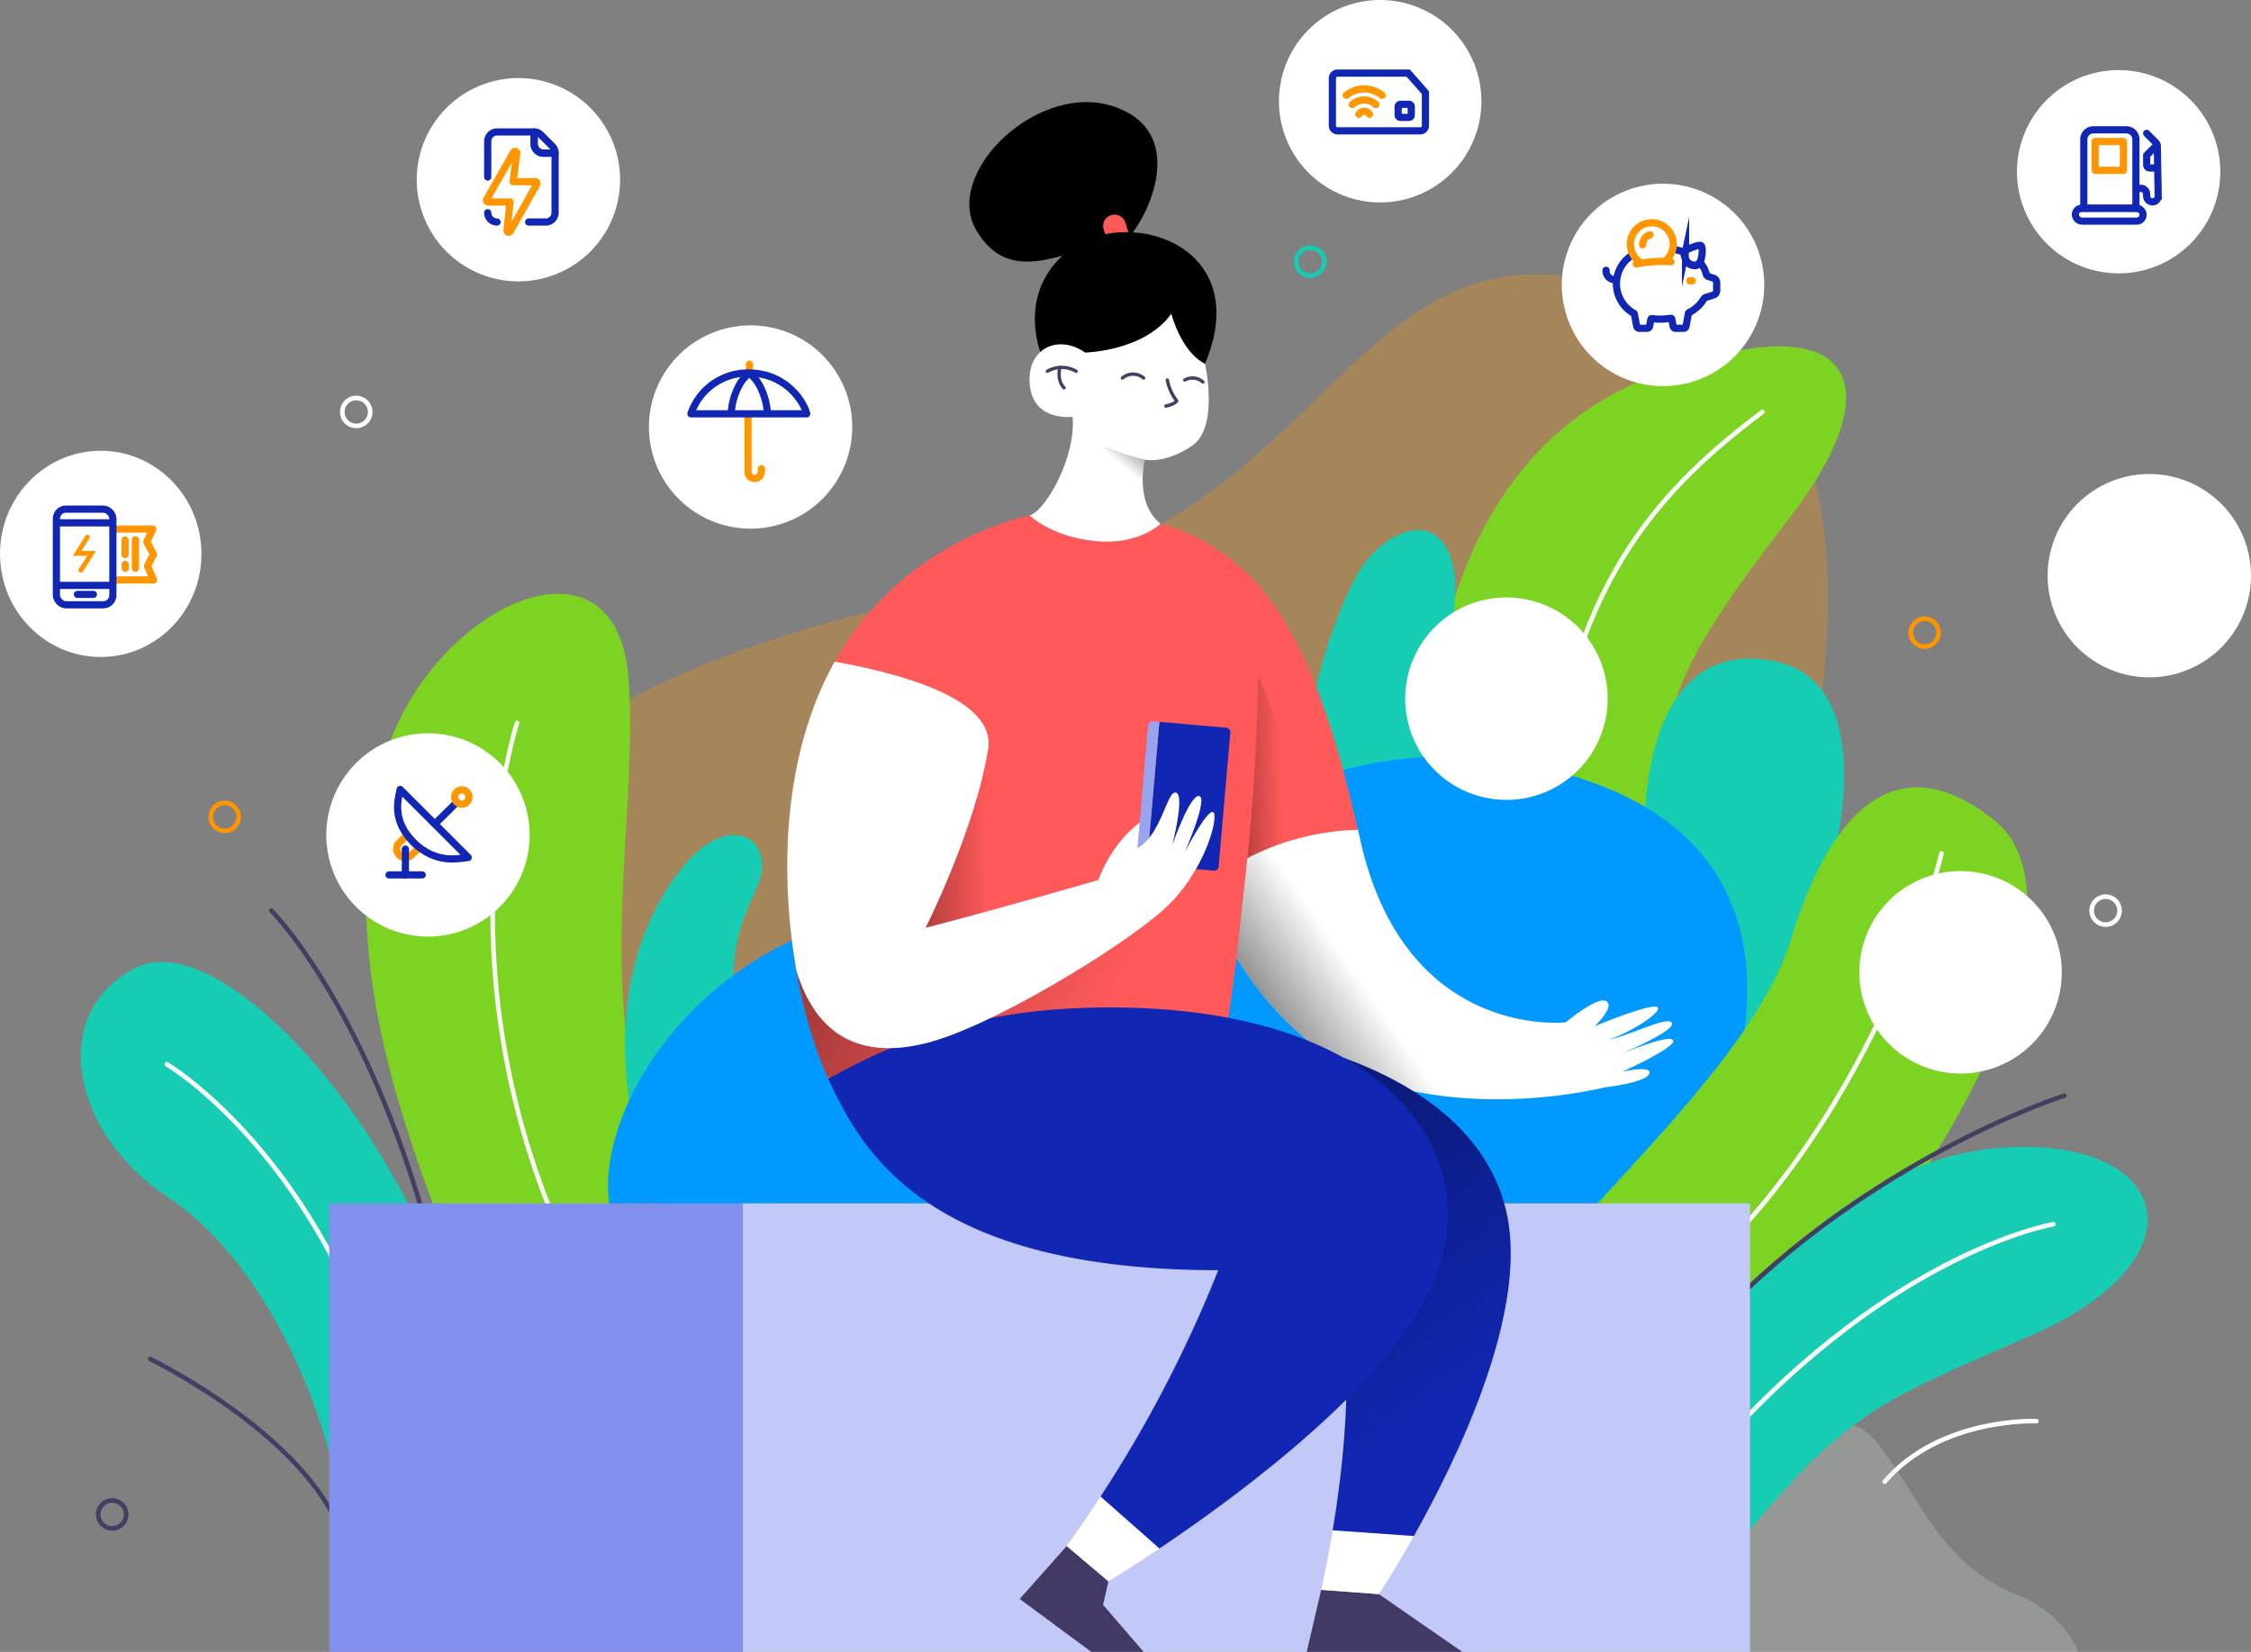 <svg xmlns="http://www.w3.org/2000/svg" xmlns:xlink="http://www.w3.org/1999/xlink" width="469.328" height="344.459" viewBox="0 0 469.328 344.459">
  <rect x="0" y="0" width="469.328" height="344.459" fill="#808080" stroke="none"/>
  <defs>
    <linearGradient id="linear-gradient" x1="-0.46" y1="0.56" x2="0.833" y2="0.431" gradientUnits="objectBoundingBox">
      <stop offset="0"/>
      <stop offset="0.767" stop-opacity="0"/>
    </linearGradient>
    <linearGradient id="linear-gradient-2" x1="-0.064" y1="0.401" x2="1.151" y2="0.861" gradientUnits="objectBoundingBox">
      <stop offset="0"/>
      <stop offset="0.746" stop-opacity="0"/>
    </linearGradient>
    <linearGradient id="linear-gradient-3" x1="0.15" y1="0.757" x2="0.524" y2="0.531" xlink:href="#linear-gradient"/>
    <linearGradient id="linear-gradient-4" x1="0.41" y1="0.18" x2="0.801" y2="1.159" xlink:href="#linear-gradient"/>
    <linearGradient id="linear-gradient-5" x1="0.933" y1="-0.016" x2="0.155" y2="0.86" gradientUnits="objectBoundingBox">
      <stop offset="0"/>
      <stop offset="0.628" stop-opacity="0"/>
    </linearGradient>
    <linearGradient id="linear-gradient-6" x1="0.098" y1="0.54" x2="1.203" y2="0.476" xlink:href="#linear-gradient-2"/>
  </defs>
  <g id="feature-detail1" transform="translate(-108.799 -48.187)">
    <g id="Group_28265" data-name="Group 28265" transform="translate(198.033 105.364)">
      <path id="Path_27918" data-name="Path 27918" d="M219.769,310.78h247S540.78,153.061,472.119,120.9s-68.794,39.179-137.268,54.338C272.883,188.961,177.859,207.789,219.769,310.78Z" transform="translate(-209.431 -112.668)" fill="rgba(255,150,0,0.29)"/>
      <path id="Path_27919" data-name="Path 27919" d="M583.585,382.387s-20.016-.894-31.647,12.636" transform="translate(-248.226 -143.217)" fill="none" stroke="#fff" stroke-linecap="round" stroke-linejoin="round" stroke-width="0.956"/>
      <path id="Path_27920" data-name="Path 27920" d="M569.574,418.275c-15.935-6.42-19.96-20.585-29.076-31.824s-42.96-4.545-55.629,8.387c-17.268,17.627-18.115,35.475-18.115,35.475H582.669C580.867,426.127,577.163,421.333,569.574,418.275Z" transform="translate(-238.578 -143.032)" fill="rgba(209,231,217,0.25)"/>
    </g>
    <path id="Path_27921" data-name="Path 27921" d="M216.488,334.323c-18.319-43.973-26.357-74.492-18.76-108.547s49.418-54.722,51.879-20.123-11.406,78.881,15.207,120.7Z" transform="translate(-9.75 -15.816)" fill="#7dd321"/>
    <g id="Group_28269" data-name="Group 28269" transform="translate(125.644 120.419)">
      <g id="Group_28266" data-name="Group 28266" transform="translate(0 128.371)">
        <path id="Path_27922" data-name="Path 27922" d="M182.631,392.02c-3.035-25.16-17.109-55.688-36.734-68.6s-25.328-38-6.877-47.684,57.823,35.775,66.651,75.36,6.86,41.934,6.86,41.934Z" transform="translate(-127.796 -274.414)" fill="#16ccb3"/>
        <path id="Path_27923" data-name="Path 27923" d="M148.02,298.466s42.508,24.987,51.782,96.78" transform="translate(-130.087 -277.138)" fill="none" stroke="#f9f9f9" stroke-linecap="round" stroke-miterlimit="10" stroke-width="0.956"/>
      </g>
      <g id="Group_28267" data-name="Group 28267" transform="translate(85.864 78.523)">
        <path id="Path_27924" data-name="Path 27924" d="M229.717,218.2s-17.854,54.359,13.326,115.743" transform="translate(-224.629 -218.199)" fill="none" stroke="#f9f9f9" stroke-linecap="round" stroke-miterlimit="10" stroke-width="0.956"/>
      </g>
      <path id="Path_27925" data-name="Path 27925" d="M257.536,305.167c-4.165-20.66-.865-39.029,9.12-52.5,10.432-14.074,20.164-7.377,17.133,1.392-2.507,7.25-7.716,11.406-4.474,37.013s14.09,37.349,14.09,37.349l-21.694,4.361S261.2,323.355,257.536,305.167Z" transform="translate(-142.292 -142.659)" fill="#16ccb3"/>
      <g id="Group_28268" data-name="Group 28268" transform="translate(280.8)">
        <path id="Path_27926" data-name="Path 27926" d="M444.781,230.46C442.7,199,450.074,151.6,491.341,135.826s50.884.349,28.967,29.078-33.547,44.831-23.036,76.364Z" transform="translate(-444.465 -129.646)" fill="#7dd321"/>
        <path id="Path_27927" data-name="Path 27927" d="M517.355,145.063c-23.93,17.976-42.549,39.41-45.652,92.052" transform="translate(-447.55 -131.392)" fill="none" stroke="#f9f9f9" stroke-linecap="round" stroke-miterlimit="10" stroke-width="0.956"/>
      </g>
      <path id="Path_27928" data-name="Path 27928" d="M416.762,237.9c-3.465-23.938,3.8-43.843,8.947-54.242s17.221-15.879,20.576-4.361-6.077,30.158-4.744,56.062Z" transform="translate(-160.424 -134.54)" fill="#16ccb3"/>
      <path id="Path_27929" data-name="Path 27929" d="M495.849,248.1c-1.861-18.534,1.718-49.912,27.213-44.4s12.71,58.985-10.1,83.308Z" transform="translate(-169.438 -137.961)" fill="#16ccb3"/>
      <path id="Path_27930" data-name="Path 27930" d="M252.026,319.278c-3.131-21.917,23-60.845,67.972-61.733s79.049-47.224,137.333-25.936,19.01,87.669,19.01,87.669Z" transform="translate(-141.839 -140.562)" fill="#09f"/>
    </g>
    <g id="Group_28272" data-name="Group 28272" transform="translate(439.292 212.363)">
      <g id="Group_28270" data-name="Group 28270" transform="translate(0 0)">
        <path id="Path_27931" data-name="Path 27931" d="M481.508,322.958c15.264-16.941,37.154-38.79,42.983-58.058s18.576-43.757,42.394-24.635S547.6,335.873,509.016,356.672Z" transform="translate(-481.508 -233.334)" fill="#7dd321"/>
        <path id="Path_27932" data-name="Path 27932" d="M557.934,248.873s-13.78,58.082-57.713,93.465" transform="translate(-483.628 -235.094)" fill="none" stroke="#f9f9f9" stroke-linecap="round" stroke-miterlimit="10" stroke-width="0.956"/>
      </g>
      <g id="Group_28271" data-name="Group 28271" transform="translate(20.552 74.981)">
        <path id="Path_27933" data-name="Path 27933" d="M504.685,363.185c22.141-26.669,43.858-46.416,73.211-45.242s33.212,24.154,0,38.914-39.753,15.19-67.932,51.625Z" transform="translate(-504.685 -317.893)" fill="#16ccb3"/>
        <path id="Path_27934" data-name="Path 27934" d="M582.157,336.086s-35.96,5.987-73.919,51.311" transform="translate(-505.087 -319.954)" fill="none" stroke="#f9f9f9" stroke-linecap="round" stroke-miterlimit="10" stroke-width="0.956"/>
      </g>
    </g>
    <g id="Group_28273" data-name="Group 28273" transform="translate(129.286 99.836)">
      <path id="Path_27935" data-name="Path 27935" d="M585.385,305.843s-37.348,11.87-68.882,42.948" transform="translate(-175.466 -129.02)" fill="none" stroke="#423f63" stroke-linecap="round" stroke-linejoin="round" stroke-width="0.956"/>
      <path id="Path_27936" data-name="Path 27936" d="M172.611,262.336s22.468,22.357,35.388,77.6" transform="translate(-136.514 -124.092)" fill="none" stroke="#423f63" stroke-linecap="round" stroke-linejoin="round" stroke-width="0.956"/>
      <path id="Path_27937" data-name="Path 27937" d="M144.111,367.761S179,384.7,184.814,406.774" transform="translate(-133.286 -136.033)" fill="none" stroke="#423f63" stroke-linecap="round" stroke-linejoin="round" stroke-width="0.956"/>
      <path id="Path_27938" data-name="Path 27938" d="M195.1,144.692a2.908,2.908,0,1,0-2.908,2.908A2.908,2.908,0,0,0,195.1,144.692Z" transform="translate(-138.403 -110.437)" fill="none" stroke="#fff" stroke-linecap="round" stroke-linejoin="round" stroke-width="0.956"/>
      <path id="Path_27939" data-name="Path 27939" d="M137.717,403.958a2.907,2.907,0,1,0-2.908,2.908A2.908,2.908,0,0,0,137.717,403.958Z" transform="translate(-131.903 -139.804)" fill="none" stroke="#423f63" stroke-linecap="round" stroke-linejoin="round" stroke-width="0.956"/>
      <path id="Path_27940" data-name="Path 27940" d="M164.175,239.914a2.907,2.907,0,1,0-2.907,2.908A2.907,2.907,0,0,0,164.175,239.914Z" transform="translate(-134.9 -121.223)" fill="none" stroke="#ff9600" stroke-linecap="round" stroke-linejoin="round" stroke-width="0.956"/>
      <circle id="Ellipse_13333" data-name="Ellipse 13333" cx="2.907" cy="2.907" r="2.907" transform="translate(377.891 77.373)" stroke-width="0.956" stroke="#ff9600" stroke-linecap="round" stroke-linejoin="round" fill="none"/>
      <path id="Path_27941" data-name="Path 27941" d="M419.412,109.34a2.907,2.907,0,1,0-2.907,2.908A2.907,2.907,0,0,0,419.412,109.34Z" transform="translate(-163.81 -106.433)" fill="none" stroke="#16ccb3" stroke-linecap="round" stroke-linejoin="round" stroke-width="0.956"/>
      <path id="Path_27942" data-name="Path 27942" d="M606.43,261.965a2.908,2.908,0,1,0-2.908,2.908A2.907,2.907,0,0,0,606.43,261.965Z" transform="translate(-184.993 -123.721)" fill="none" stroke="#fff" stroke-linecap="round" stroke-linejoin="round" stroke-width="0.956"/>
    </g>
    <g id="Group_28274" data-name="Group 28274" transform="translate(177.444 299.135)">
      <rect id="Rectangle_3448" data-name="Rectangle 3448" width="86.231" height="93.511" transform="translate(0)" fill="#8190ed"/>
      <rect id="Rectangle_3449" data-name="Rectangle 3449" width="210.003" height="93.511" transform="translate(86.231)" fill="#c2c9f8"/>
    </g>
    <g id="Group_28284" data-name="Group 28284" transform="translate(272.92 69.477)">
      <g id="Group_28275" data-name="Group 28275" transform="translate(0 86.2)">
        <path id="Path_27943" data-name="Path 27943" d="M412.892,234.964h0c-9.254-40.48-19.953-57.58-41.164-63.829l-27.253-1.727S316.5,174.535,302.453,202.4s-8.471,65.985,0,84.488l82.705-7.356,2.452-17.834,2.229-20.844Z" transform="translate(-293.885 -169.408)" fill="#ff5959"/>
        <path id="Path_27944" data-name="Path 27944" d="M404.326,206.992s-.112,18.168-2.229,38.12l13.106-3.349A173.421,173.421,0,0,0,404.326,206.992Z" transform="translate(-306.142 -173.665)" opacity="0.45" fill="url(#linear-gradient)" style="mix-blend-mode: overlay;isolation: isolate"/>
        <path id="Path_27945" data-name="Path 27945" d="M433.022,297.046c21.624,5.573,43.219,0,43.219,0s8.653-.962,9.363-2.843-5.643-.418-5.643-.418,11.328-5.1,10.617-6.563c-.667-1.373-10.133,2.544-11.293,3.03,1.207-.51,11.634-4.97,11.042-6.625-.627-1.755-10.2,3.26-13.208,3.345,3.051-.544,11.2-5.434,10.241-6.6s-13.167,3.929-13.167,3.929,4.305-4.055,2.466-5.225-8.443,4.388-8.443,4.388-33.522,3.887-42.885-38.078c-.155-.694-.311-1.365-.467-2.046a53.051,53.051,0,0,0-23.051,5.891l-2.229,20.844S411.4,291.473,433.022,297.046Z" transform="translate(-305.857 -177.782)" fill="#fff"/>
        <path id="Path_27946" data-name="Path 27946" d="M370.67,258.452l-4.682-1.672-50.6,19.607s-14.714-32.313-15.048-32.313c-.122,0-2.849,1.264-6.37,2.928-.669,18.882,3.378,37.182,8.488,48.344l50.753-4.514C367.393,278.258,370.67,258.452,370.67,258.452Z" transform="translate(-293.886 -177.865)" opacity="0.45" fill="url(#linear-gradient-2)" style="mix-blend-mode: overlay;isolation: isolate"/>
        <path id="Path_27947" data-name="Path 27947" d="M462.4,299.376c-31.366-8.789-44.178-33.538-49.412-54.157h0a47.868,47.868,0,0,0-11.175,4.223l-2.229,20.844s11.815,21.4,33.439,26.974A89.945,89.945,0,0,0,462.4,299.376Z" transform="translate(-305.857 -177.995)" opacity="0.45" fill="url(#linear-gradient-3)" style="mix-blend-mode: overlay;isolation: isolate"/>
      </g>
      <g id="Group_28276" data-name="Group 28276" transform="translate(8.569 188.794)">
        <path id="Path_27948" data-name="Path 27948" d="M416.05,434.994l3.009-12.929,12.038.892,17.388,12.038Z" transform="translate(-316.291 -300.62)" fill="#423a64"/>
        <path id="Path_27949" data-name="Path 27949" d="M438.78,409.248l-16.93-1.2c-1.238,7.45-2.406,12.425-2.406,12.425l12.037.891s3.141-4.724,7.3-12.121Z" transform="translate(-316.675 -299.033)" fill="#fff"/>
        <path id="Path_27950" data-name="Path 27950" d="M437.783,396.227c9.273-16.5,23.608-46.323,19.452-66.794-6.019-29.65-46.591-36.337-46.591-36.337s6.688,30.541,11.591,53.948c3.107,14.828.757,35.11-1.383,47.988Z" transform="translate(-315.679 -286.012)" fill="#1127b4"/>
        <path id="Path_27951" data-name="Path 27951" d="M410.645,293.1s6.688,30.541,11.591,53.948c1.984,9.465,1.742,21.154.753,31.72a60.015,60.015,0,0,0,27.82-9.743c5.215-13.453,8.776-28.015,6.426-39.588C451.217,299.785,410.645,293.1,410.645,293.1Z" transform="translate(-315.679 -286.012)" opacity="0.3" fill="url(#linear-gradient-4)" style="mix-blend-mode: overlay;isolation: isolate"/>
        <path id="Path_27952" data-name="Path 27952" d="M358.359,411.757l-9.794,11.035,14.922,11.035H374.4l-8.457-9.809,1.115-4.9Z" transform="translate(-308.647 -299.452)" fill="#423a64"/>
        <path id="Path_27953" data-name="Path 27953" d="M378.959,410.948l-12.284-10.835h0c-2.205,3.394-4.557,6.849-7.065,10.325l8.694,7.356s4.25-2.548,10.655-6.846Z" transform="translate(-309.898 -298.134)" fill="#fff"/>
        <path id="Path_27954" data-name="Path 27954" d="M356.1,285.225c-27.221,1.006-43.944,10.042-52.555,14.769,6.577,13.988,19.283,39.9,81.312,39.9a265.56,265.56,0,0,1-24.534,47.189l12.284,10.835c16.22-10.886,46.274-33.014,56.222-53.51C442.709,315.822,419.469,282.885,356.1,285.225Z" transform="translate(-303.548 -285.107)" fill="#1127b4"/>
      </g>
      <g id="Group_28281" data-name="Group 28281" transform="translate(37.986)">
        <path id="Path_27955" data-name="Path 27955" d="M363.873,102.778c-6.939-.335-18.475,8.316-25.664-3.784S351.416,67.416,367.3,73.268s5.675,24.828,2.016,27.67S363.873,102.778,363.873,102.778Z" transform="translate(-336.723 -72.197)"/>
        <path id="Path_27956" data-name="Path 27956" d="M374.155,104.472l-4.507,1.458-1.346-4.163a2.368,2.368,0,0,1,1.525-2.982h0a2.369,2.369,0,0,1,2.983,1.525Z" transform="translate(-340.287 -75.195)" fill="#ff5959"/>
        <path id="Path_27957" data-name="Path 27957" d="M354.584,131.152s-7.692-14.3,4.179-24.243,39.458-1.922,28.841,23.323Z" transform="translate(-338.469 -75.659)"/>
        <path id="Path_27958" data-name="Path 27958" d="M350.93,164.033c3.567-1.282,9.69-12.484,8.913-20.565,0,0-8.161,1.059-8.913-6.632s5.936-10.7,11.536-6.771c0,0,12.373-.251,17.973-8.109,0,0,2.007,7.942,7.022,10.449,0,0,3.01,13.292-2.759,17.138s-9.781,2.842-9.781,2.842-2.257,8.945,3.26,13.375c0,0-4.6,4.6-13.794,3.595S350.93,164.033,350.93,164.033Z" transform="translate(-338.326 -77.833)" fill="#fff"/>
        <g id="Group_28277" data-name="Group 28277" transform="translate(31.915 56.704)">
          <path id="Path_27959" data-name="Path 27959" d="M372.715,136.98a3.429,3.429,0,0,1,4.43,0" transform="translate(-372.715 -136.144)" fill="none" stroke="#423f63" stroke-linecap="round" stroke-linejoin="round" stroke-width="0.695"/>
          <path id="Path_27960" data-name="Path 27960" d="M387.376,137.5a3.269,3.269,0,0,1,3.78.419" transform="translate(-374.376 -136.251)" fill="none" stroke="#423f63" stroke-linecap="round" stroke-linejoin="round" stroke-width="0.695"/>
          <path id="Path_27961" data-name="Path 27961" d="M383.236,137.559a10.167,10.167,0,0,0,1.965,4.347s-.293.627-2.258,1.086" transform="translate(-373.874 -136.305)" fill="none" stroke="#423f63" stroke-linecap="round" stroke-linejoin="round" stroke-width="0.695"/>
        </g>
        <g id="Group_28279" data-name="Group 28279" transform="translate(16.282 55.302)">
          <g id="Group_28278" data-name="Group 28278">
            <path id="Path_27962" data-name="Path 27962" d="M355.085,135.381a6.013,6.013,0,0,1,5.977,0" transform="translate(-355.085 -134.563)" fill="none" stroke="#423f63" stroke-linecap="round" stroke-linejoin="round" stroke-width="0.695"/>
            <path id="Path_27963" data-name="Path 27963" d="M357.984,134.591s-.708,2.632.881,4.262" transform="translate(-355.396 -134.566)" fill="none" stroke="#423f63" stroke-linecap="round" stroke-linejoin="round" stroke-width="0.695"/>
          </g>
        </g>
        <path id="Path_27966" data-name="Path 27966" d="M376.452,160.862a19.292,19.292,0,0,1,.441-4.96,50.125,50.125,0,0,1-8.622-2.892S371.452,159.229,376.452,160.862Z" transform="translate(-340.297 -81.351)" opacity="0.45" fill="url(#linear-gradient-5)" style="mix-blend-mode: overlay;isolation: isolate"/>
      </g>
      <g id="Group_28283" data-name="Group 28283" transform="translate(0.002 116.683)">
        <path id="Path_27967" data-name="Path 27967" d="M338.106,221.675s2.031,31.453-3.684,46.167-20.063-3.909-20.063-3.909Z" transform="translate(-296.206 -205.811)" opacity="0.45" fill="url(#linear-gradient-6)" style="mix-blend-mode: overlay;isolation: isolate"/>
        <g id="Group_28282" data-name="Group 28282" transform="translate(72.747 12.36)">
          <path id="Path_28000" data-name="Path 28000" d="M0,0H13.982a.953.953,0,0,1,.953.953V28.974a.953.953,0,0,1-.953.953H0Z" transform="matrix(0.996, 0.087, -0.087, 0.996, 4.858, 0.197)" fill="#1127b4"/>
          <path id="Rectangle_3451" data-name="Rectangle 3451" d="M.953,0H2.269a0,0,0,0,1,0,0V29.928a0,0,0,0,1,0,0H.953A.953.953,0,0,1,0,28.974V.953A.953.953,0,0,1,.953,0Z" transform="translate(2.597 0) rotate(4.979)" fill="#99a4ef"/>
        </g>
        <path id="Path_27968" data-name="Path 27968" d="M382.707,235.163c-1.281-.613-5.907,8.3-5.907,8.3s4.9-11.146,3.01-11.648-5.629,10.2-5.629,10.2,2.675-10.422.78-10.924-3.079,8.952-8.039,11.572l.463-5.312s-5.465,3.66-8.641,11.965c0,0-20.453,5.963-36,9.976,0,0,10.366-20.546,13.041-37.275,1.622-10.144-17.045-15.551-31.991-18.235q-.686,1.222-1.337,2.509c-9.6,19.052-10.031,42.895-6.636,61.987,4.192,13.587,13.385,18.432,26.923,15.089s40.368-19.665,49.488-27.754C381.091,247.758,383.989,235.777,382.707,235.163Z" transform="translate(-293.887 -203.785)" fill="#fff"/>
      </g>
    </g>
    <g id="Group_28305" data-name="Group 28305" transform="translate(108.799 48.187)">
      <g id="Group_28288" data-name="Group 28288" transform="translate(68.034 152.912)">
        <path id="Path_27974" data-name="Path 27974" d="M210.4,262.7h0a21.2,21.2,0,0,1-24.554-17.194h0a21.2,21.2,0,0,1,17.193-24.555h0A21.2,21.2,0,0,1,227.6,238.15h0A21.2,21.2,0,0,1,210.4,262.7Z" transform="translate(-185.524 -220.631)" fill="#fff"/>
        <g id="Group_28329" data-name="Group 28329" transform="translate(-4903.113 -4957.696)">
          <g id="Group_3626" data-name="Group 3626" transform="translate(4916.193 4969.396)">
            <line id="Line_5" data-name="Line 5" y1="4.464" x2="4.509" transform="translate(9.58 2.726)" fill="none" stroke="#1127b4" stroke-linecap="round" stroke-miterlimit="10" stroke-width="1.5"/>
            <path id="Path_3545" data-name="Path 3545" d="M0,0,1.813.091,3.707.056,3.621,2.339a1.761,1.761,0,0,1-1.8,1.724A1.761,1.761,0,0,1,.03,2.339Z" transform="translate(3.725 9.521) rotate(45)" fill="none" stroke="#ff9600" stroke-linecap="round" stroke-linejoin="round" stroke-width="1.5"/>
            <circle id="Ellipse_31" data-name="Ellipse 31" cx="1.498" cy="1.498" r="1.498" transform="translate(13.675 0.095)" stroke-width="1.5" stroke="#ff9600" stroke-linecap="round" stroke-linejoin="round" stroke-miterlimit="10" fill="none"/>
            <path id="Path_3544" data-name="Path 3544" d="M-1090.228,288.591c-.366,1.949-1.911,6.32,2.822,11.087,4.782,4.6,9.424,3.282,11.376,3.111Z" transform="translate(1092.544 -288.591)" fill="none" stroke="#1127b4" stroke-linecap="round" stroke-linejoin="round" stroke-miterlimit="10" stroke-width="1.5"/>
            <path id="Path_18288" data-name="Path 18288" d="M-7041.76-1882.809h0" transform="translate(7045.17 1895.253)" fill="none" stroke="#1127b4" stroke-linecap="round" stroke-width="1.5"/>
            <path id="Path_18290" data-name="Path 18290" d="M-7041.76-1882.809v5.113" transform="translate(7045.17 1895.531)" fill="none" stroke="#1127b4" stroke-linecap="round" stroke-width="1.5"/>
            <path id="Path_18289" data-name="Path 18289" d="M-7047.223-1869.965h6.913" transform="translate(7047.223 1887.788)" fill="none" stroke="#1127b4" stroke-linecap="round" stroke-width="1.5"/>
          </g>
        </g>
      </g>
      <g id="Group_28290" data-name="Group 28290" transform="translate(135.295 67.845)">
        <path id="Path_27977" data-name="Path 27977" d="M291.533,165.106h0a21.2,21.2,0,0,1-28.166-10.252h0a21.194,21.194,0,0,1,10.252-28.166h0a21.194,21.194,0,0,1,28.166,10.252h0A21.194,21.194,0,0,1,291.533,165.106Z" transform="translate(-261.376 -124.698)" fill="#fff"/>
      </g>
      <g id="Group_28292" data-name="Group 28292" transform="translate(420.531 14.611)">
        <path id="Path_27982" data-name="Path 27982" d="M613.2,105.072h0A21.2,21.2,0,0,1,585.038,94.82h0a21.194,21.194,0,0,1,10.252-28.166h0a21.2,21.2,0,0,1,28.166,10.252h0A21.194,21.194,0,0,1,613.2,105.072Z" transform="translate(-583.047 -64.663)" fill="#fff"/>
      </g>
      <g id="Group_28294" data-name="Group 28294" transform="translate(86.889 16.279)">
        <path id="Path_27987" data-name="Path 27987" d="M236.944,106.953h0A21.194,21.194,0,0,1,208.778,96.7h0a21.194,21.194,0,0,1,10.252-28.166h0A21.194,21.194,0,0,1,247.2,78.787h0A21.194,21.194,0,0,1,236.944,106.953Z" transform="translate(-206.787 -66.545)" fill="#fff"/>
      </g>
      <g id="Group_28296" data-name="Group 28296" transform="translate(266.656)">
        <path id="Path_27990" data-name="Path 27990" d="M420.073,87.572h0a21.1,21.1,0,0,1-7.725-28.829h0a21.1,21.1,0,0,1,28.829-7.725h0A21.1,21.1,0,0,1,448.9,79.847h0A21.1,21.1,0,0,1,420.073,87.572Z" transform="translate(-409.517 -48.187)" fill="#fff"/>
      </g>
      <g id="Group_28298" data-name="Group 28298" transform="translate(325.63 38.306)">
        <path id="Path_27992" data-name="Path 27992" d="M491.67,132.877h0a21.1,21.1,0,0,1-14.922-25.845h0A21.1,21.1,0,0,1,502.594,92.11h0a21.1,21.1,0,0,1,14.922,25.845h0A21.1,21.1,0,0,1,491.67,132.877Z" transform="translate(-476.024 -91.386)" fill="#fff"/>
      </g>
      <g id="Group_28300" data-name="Group 28300" transform="translate(292.979 124.583)">
        <path id="Path_27994" data-name="Path 27994" d="M446.743,225.96h0a21.106,21.106,0,0,1-2.6-29.737h0a21.107,21.107,0,0,1,29.737-2.6h0a21.107,21.107,0,0,1,2.6,29.737h0A21.106,21.106,0,0,1,446.743,225.96Z" transform="translate(-439.202 -188.684)" fill="#fff"/>
      </g>
      <g id="Group_28302" data-name="Group 28302" transform="translate(426.929 98.843)">
        <path id="Path_27996" data-name="Path 27996" d="M597.835,197.095h0a21.2,21.2,0,0,1-2.612-29.866h0a21.2,21.2,0,0,1,29.866-2.613h0a21.2,21.2,0,0,1,2.612,29.866h0A21.2,21.2,0,0,1,597.835,197.095Z" transform="translate(-590.262 -159.655)" fill="#fff"/>
      </g>
      <g id="Group_28304" data-name="Group 28304" transform="translate(387.661 181.649)">
        <path id="Path_27999" data-name="Path 27999" d="M576.754,292.906h0a21.1,21.1,0,0,1-28.426-9.093h0a21.1,21.1,0,0,1,9.092-28.426h0a21.1,21.1,0,0,1,28.426,9.092h0A21.1,21.1,0,0,1,576.754,292.906Z" transform="translate(-545.978 -253.039)" fill="#fff"/>
      </g>
      <g id="Group_28318" data-name="Group 28318" transform="translate(0.436 94.278)">
        <ellipse id="Ellipse_854" data-name="Ellipse 854" cx="21" cy="21.5" rx="21" ry="21.5" transform="translate(-0.436 -0.278)" fill="#fff"/>
        <g id="Group_25477" data-name="Group 25477" transform="translate(11.228 11.885)">
          <g id="Group_25475" data-name="Group 25475" transform="translate(12.242 4.166)">
            <g id="Group_3637" data-name="Group 3637" transform="translate(0 0)">
              <path id="Path_3681" data-name="Path 3681" d="M-1643.214,798.83h7.97l-1.269,2.657,1.4,2.6-1.256,2.455,1.256,2.9h-8.048" transform="translate(1643.214 -798.83)" fill="none" stroke="#ff9600" stroke-linecap="round" stroke-linejoin="round" stroke-miterlimit="10" stroke-width="1.5"/>
              <path id="Path_24151" data-name="Path 24151" d="M0,13.508" transform="translate(2.175 -4.41)" fill="none" stroke="#ff9600" stroke-linecap="round" stroke-width="1.5"/>
              <line id="Line_37" data-name="Line 37" y2="3.017" transform="translate(2.175 2.292)" fill="none" stroke="#ff9600" stroke-linecap="round" stroke-miterlimit="10" stroke-width="1.5"/>
              <line id="Line_38" data-name="Line 38" y2="0.815" transform="translate(2.202 7.347)" fill="none" stroke="#ff9600" stroke-linecap="round" stroke-miterlimit="10" stroke-width="1.5"/>
              <line id="Line_39" data-name="Line 39" y2="5.963" transform="translate(4.327 2.223)" fill="none" stroke="#ff9600" stroke-linecap="round" stroke-miterlimit="10" stroke-width="1.5"/>
            </g>
          </g>
          <g id="Group_25476" data-name="Group 25476" transform="translate(0 0)">
            <rect id="Rectangle_1620" data-name="Rectangle 1620" width="11.777" height="19.952" rx="2" transform="translate(0.093 0)" fill="none" stroke="#1127b4" stroke-miterlimit="10" stroke-width="1.5"/>
            <path id="Path_3542" data-name="Path 3542" d="M205.261,108.529H217.1" transform="translate(-205.261 -92.622)" fill="none" stroke="#1127b4" stroke-width="1.5"/>
            <line id="Line_4" data-name="Line 4" x2="11.84" transform="translate(0.083 2.864)" fill="none" stroke="#1127b4" stroke-miterlimit="10" stroke-width="1.5"/>
            <path id="Path_3543" data-name="Path 3543" d="M216.469,113.732h3.342" transform="translate(-211.994 -95.949)" fill="none" stroke="#1127b4" stroke-linecap="round" stroke-width="1.5"/>
          </g>
        </g>
        <path id="Path_24152" data-name="Path 24152" d="M-7332.863-21786.166l-2.125,3.395h3.012l-2.233,3.516" transform="translate(7350.636 21803.887)" fill="none" stroke="#ff9600" stroke-linecap="round" stroke-width="1"/>
      </g>
      <g id="Group_28319" data-name="Group 28319" transform="translate(101.425 27.516)">
        <path id="flash" d="M1228.11,629.774a.352.352,0,0,0-.307-.179h-4.626l.776-5.925a.355.355,0,0,0-.651-.231l-5.625,9.854a.353.353,0,0,0,.3.539h4.557l-.615,5.934a.355.355,0,0,0,.654.217l5.532-9.853a.353.353,0,0,0,0-.355Z" transform="translate(-1217.625 -619.23)" fill="none" stroke="#ff9600" stroke-linecap="round" stroke-linejoin="round" stroke-width="1.5"/>
        <path id="Path_17890" data-name="Path 17890" d="M1226.825,631.8h3.564a1.952,1.952,0,0,0,1.946-1.945v-12.41h-2.419a1.95,1.95,0,0,1-1.944-1.945v-2.483h-7.739a1.95,1.95,0,0,0-1.945,1.945v7.447" transform="translate(-1218.026 -613.017)" fill="none" stroke="#1127b4" stroke-linecap="round" stroke-linejoin="round" stroke-width="1.5"/>
        <path id="Path_17891" data-name="Path 17891" d="M1218.288,655.7a1.95,1.95,0,0,0,1.945,1.945" transform="translate(-1218.026 -638.86)" fill="none" stroke="#1127b4" stroke-linecap="round" stroke-linejoin="round" stroke-width="1.5"/>
        <path id="Path_17892" data-name="Path 17892" d="M1242.836,613.017V615.5a1.95,1.95,0,0,0,1.944,1.945h2.416a.566.566,0,0,0,0-.07,1.944,1.944,0,0,0-.568-1.376l-2.416-2.414a1.937,1.937,0,0,0-1.376-.568Z" transform="translate(-1232.891 -613.017)" fill="none" stroke="#1127b4" stroke-linecap="round" stroke-linejoin="round" stroke-width="1.5"/>
      </g>
      <g id="Group_28320" data-name="Group 28320" transform="translate(277.8 15.242)">
        <path id="Path_3658" data-name="Path 3658" d="M-1714.153,523.791H-1731.4a1.078,1.078,0,0,1-1.078-1.078v-9.885a1.079,1.079,0,0,1,1.078-1.078h14.733l3.588,4.074v6.889A1.078,1.078,0,0,1-1714.153,523.791Z" transform="translate(1732.474 -511.75)" fill="none" stroke="#1127b4" stroke-miterlimit="10" stroke-width="1.5"/>
        <path id="Path_18874" data-name="Path 18874" d="M.472,0H2.257a.472.472,0,0,1,.472.472V2.257a.472.472,0,0,1-.472.472H.472A.472.472,0,0,1,0,2.257V.472A.472.472,0,0,1,.472,0Z" transform="translate(13.714 6.509)" fill="none" stroke="#1127b4" stroke-linecap="round" stroke-width="1.5"/>
        <g id="Group_22950" data-name="Group 22950" transform="translate(2.875 3.305)">
          <path id="Path_18874-2" data-name="Path 18874" d="M-71.34,670.1" transform="translate(75.084 -663.16)" fill="none" stroke="#ff9600" stroke-linecap="round" stroke-width="1.5"/>
          <path id="Path_18875" data-name="Path 18875" d="M-73.97,665.317a1.311,1.311,0,0,1,1.109-.607,1.311,1.311,0,0,1,1.109.607" transform="translate(76.605 -660.042)" fill="none" stroke="#ff9600" stroke-linecap="round" stroke-width="1.5"/>
          <path id="Path_18876" data-name="Path 18876" d="M-73.97,666.15" transform="translate(76.605 -660.875)" fill="none" stroke="#ff9600" stroke-linecap="round" stroke-width="1.5"/>
          <path id="Path_18877" data-name="Path 18877" d="M-71.34,670.1" transform="translate(75.084 -663.16)" fill="none" stroke="#ff9600" stroke-linecap="round" stroke-width="1.5"/>
          <path id="Path_18878" data-name="Path 18878" d="M-68.71,666.15" transform="translate(73.563 -660.875)" fill="none" stroke="#ff9600" stroke-linecap="round" stroke-width="1.5"/>
          <path id="Path_18879" data-name="Path 18879" d="M-77.17,660.05a3.666,3.666,0,0,1,2.458-.94,3.666,3.666,0,0,1,2.458.94" transform="translate(78.456 -656.804)" fill="none" stroke="#ff9600" stroke-linecap="round" stroke-width="1.5"/>
          <path id="Path_18880" data-name="Path 18880" d="M-80.22,654.956a5.965,5.965,0,0,1,3.744-1.316,5.94,5.94,0,0,1,3.744,1.316" transform="translate(80.22 -653.64)" fill="none" stroke="#ff9600" stroke-linecap="round" stroke-width="1.5"/>
          <path id="Path_18881" data-name="Path 18881" d="M-77.17,661.34" transform="translate(78.456 -658.093)" fill="none" stroke="#ff9600" stroke-linecap="round" stroke-width="1.5"/>
          <path id="Path_18882" data-name="Path 18882" d="M-73.97,666.15" transform="translate(76.605 -660.875)" fill="none" stroke="#ff9600" stroke-linecap="round" stroke-width="1.5"/>
          <path id="Path_18883" data-name="Path 18883" d="M-71.34,670.1" transform="translate(75.084 -663.16)" fill="none" stroke="#ff9600" stroke-linecap="round" stroke-width="1.5"/>
          <path id="Path_18884" data-name="Path 18884" d="M-68.71,666.15" transform="translate(73.563 -660.875)" fill="none" stroke="#ff9600" stroke-linecap="round" stroke-width="1.5"/>
          <path id="Path_18885" data-name="Path 18885" d="M-65.51,661.34" transform="translate(71.713 -658.093)" fill="none" stroke="#ff9600" stroke-linecap="round" stroke-width="1.5"/>
        </g>
      </g>
      <g id="Group_28321" data-name="Group 28321" transform="translate(432.71 27.071)">
        <path id="Rectangle_1046" data-name="Rectangle 1046" d="M2,0H8.863a2,2,0,0,1,2,2V16.372a0,0,0,0,1,0,0H0a0,0,0,0,1,0,0V2A2,2,0,0,1,2,0Z" transform="translate(1.759 0)" fill="none" stroke="#1127b4" stroke-miterlimit="10" stroke-width="1.5"/>
        <rect id="Rectangle_1047" data-name="Rectangle 1047" width="14.125" height="2.696" rx="1.348" transform="translate(0 16.346)" fill="none" stroke="#1127b4" stroke-miterlimit="10" stroke-width="1.5"/>
        <rect id="Rectangle_1048" data-name="Rectangle 1048" width="5.902" height="6.011" transform="translate(4.123 2.442)" stroke-width="1.5" stroke="#ff9600" stroke-linecap="round" stroke-linejoin="round" stroke-miterlimit="10" fill="none"/>
        <path id="Path_3723" data-name="Path 3723" d="M-2339.744,434.526l1.946,1.971a.971.971,0,0,1,.275.665l.186,10.424a1.2,1.2,0,0,1-1.22,1.218h0a1.2,1.2,0,0,1-1.186-1.181l-.026-.489a1.16,1.16,0,0,0-1.181-1.139l-.691.013" transform="translate(2354.605 -433.789)" fill="none" stroke="#1127b4" stroke-linecap="round" stroke-miterlimit="10" stroke-width="1.5"/>
        <path id="Path_3724" data-name="Path 3724" d="M-2321.215,461.3l-1.971,1.971v2.009a.647.647,0,0,0,.647.648h1.564" transform="translate(2338.052 -457.972)" fill="none" stroke="#1127b4" stroke-linecap="round" stroke-linejoin="round" stroke-miterlimit="10" stroke-width="1.5"/>
      </g>
      <g id="Group_28327" data-name="Group 28327" transform="translate(316.83 31.877)">
        <path id="Path_24188" data-name="Path 24188" d="M75.755,156.686c.249.055,1.922.507,2.163.577a.758.758,0,0,0-.177.348c.118.532.405,2.106,1.8,2.406.24.013.58.144.834,0,.372-.21.5.107.683-.622a5.259,5.259,0,0,1,1.339,2.476.768.768,0,0,0,.5.5l.994.319a.98.98,0,0,1,.682.934v1.648a.981.981,0,0,1-.682.934l-1.6.513a.738.738,0,0,0-.412.337,7.442,7.442,0,0,1-3.083,2.811.2.2,0,0,0-.106.143l-.513,2.716a.512.512,0,0,1-.5.417H76a.512.512,0,0,1-.5-.417l-.284-1.5a.2.2,0,0,0-.231-.163,15.147,15.147,0,0,1-2.253.167,14.368,14.368,0,0,1-1.66-.094.2.2,0,0,0-.224.164l-.27,1.426a.512.512,0,0,1-.5.417H68.4a.512.512,0,0,1-.5-.417l-.494-2.565a.2.2,0,0,0-.1-.141,7.046,7.046,0,0,1-.78-11.825" transform="translate(-43.479 -136.564)" fill="none" stroke="#1127b4" stroke-linecap="round" stroke-linejoin="round" stroke-miterlimit="10" stroke-width="1.5"/>
        <g id="Group_25494" data-name="Group 25494" transform="translate(34.514 19.285)">
          <path id="Path_24189" data-name="Path 24189" d="M337.684,136.442a2.024,2.024,0,0,1-.667,1.225c-.818.463-3.192.084-2.613-2.661a.6.6,0,0,1,.139-.275.623.623,0,0,1,.208-.154c.678-.31,2.4-1.057,2.848-.824C337.963,133.944,337.964,135.354,337.684,136.442Z" transform="translate(-334.314 -133.709)" fill="none" stroke="#1127b4" stroke-miterlimit="10" stroke-width="1.5"/>
        </g>
        <path id="Path_24190" data-name="Path 24190" d="M145.365,17.038a4.46,4.46,0,0,1-1.836,3.61,25.194,25.194,0,0,0-4.742.328,4.468,4.468,0,1,1,6.578-3.938Z" transform="translate(-113.324 2)" fill="none" stroke="#ff9600" stroke-miterlimit="10" stroke-width="1.5"/>
        <line id="Line_275" data-name="Line 275" x1="0.534" transform="translate(35.491 26.669)" fill="none" stroke="#ff9600" stroke-linecap="round" stroke-miterlimit="10" stroke-width="1.5"/>
        <path id="Path_24194" data-name="Path 24194" d="M1.548,0A2.043,2.043,0,0,0,.392.789a1.99,1.99,0,0,0-.4,1.306" transform="translate(25.666 17.085)" fill="none" stroke="#ff9600" stroke-linecap="round" stroke-width="1.5"/>
        <path id="Path_24191" data-name="Path 24191" d="M18.029,244.122a1.863,1.863,0,0,0,2.162,1.957" transform="translate(0 -219.644)" fill="none" stroke="#1127b4" stroke-linecap="round" stroke-miterlimit="10" stroke-width="1.5"/>
        <path id="Path_24192" data-name="Path 24192" d="M287.06,183.029c-.294-.025-.581-.041-.86-.049" transform="translate(-255.514 -160.32)" fill="none" stroke="#ff9600" stroke-linecap="round" stroke-miterlimit="10" stroke-width="1.5"/>
        <path id="Path_24193" data-name="Path 24193" d="M176.488,189.9c-.374.063-.59.119-.59.119" transform="translate(-151.552 -166.839)" fill="none" stroke="#ff9600" stroke-linecap="round" stroke-miterlimit="10" stroke-width="1.5"/>
      </g>
      <g id="Group_28328" data-name="Group 28328" transform="translate(-5490.475 -5063.377)">
        <g id="Group_3671" data-name="Group 3671" transform="translate(5661.203 5150.359) rotate(135)">
          <path id="Path_3725" data-name="Path 3725" d="M0,10.813,8.436,2.378A1.336,1.336,0,0,0,8.363.343c-1.136-1-2.355.513-2.355.513" transform="translate(10.069 0)" fill="none" stroke="#ff9600" stroke-linecap="round" stroke-linejoin="round" stroke-width="1.5"/>
          <path id="Path_3545-2" data-name="Path 3545" d="M0,0V2.045" transform="translate(3.873 16.591) rotate(45)" fill="none" stroke="#ff9600" stroke-linecap="round" stroke-linejoin="round" stroke-width="1.5"/>
          <path id="Path_3544-2" data-name="Path 3544" d="M1.308,0C-.03,2.093-1.657,9.07,3.843,14.57a12.512,12.512,0,0,0,14.529,2.495Z" transform="translate(0 2.279)" fill="none" stroke="#1127b4" stroke-linecap="round" stroke-linejoin="round" stroke-miterlimit="10" stroke-width="1.5"/>
        </g>
        <path id="Path_16893" data-name="Path 16893" d="M6323.635-10722.176a8.284,8.284,0,0,0-2.2,2.776,14.07,14.07,0,0,0-1.481,5.346" transform="translate(-677.013 15863.432)" fill="none" stroke="#1127b4" stroke-linecap="round" stroke-linejoin="round" stroke-width="1.5"/>
        <path id="Path_16894" data-name="Path 16894" d="M6319.958-10722.176a8.283,8.283,0,0,1,2.195,2.776,14.058,14.058,0,0,1,1.482,5.346" transform="translate(-673.171 15863.432)" fill="none" stroke="#1127b4" stroke-linecap="round" stroke-linejoin="round" stroke-width="1.5"/>
      </g>
    </g>
  </g>
</svg>
